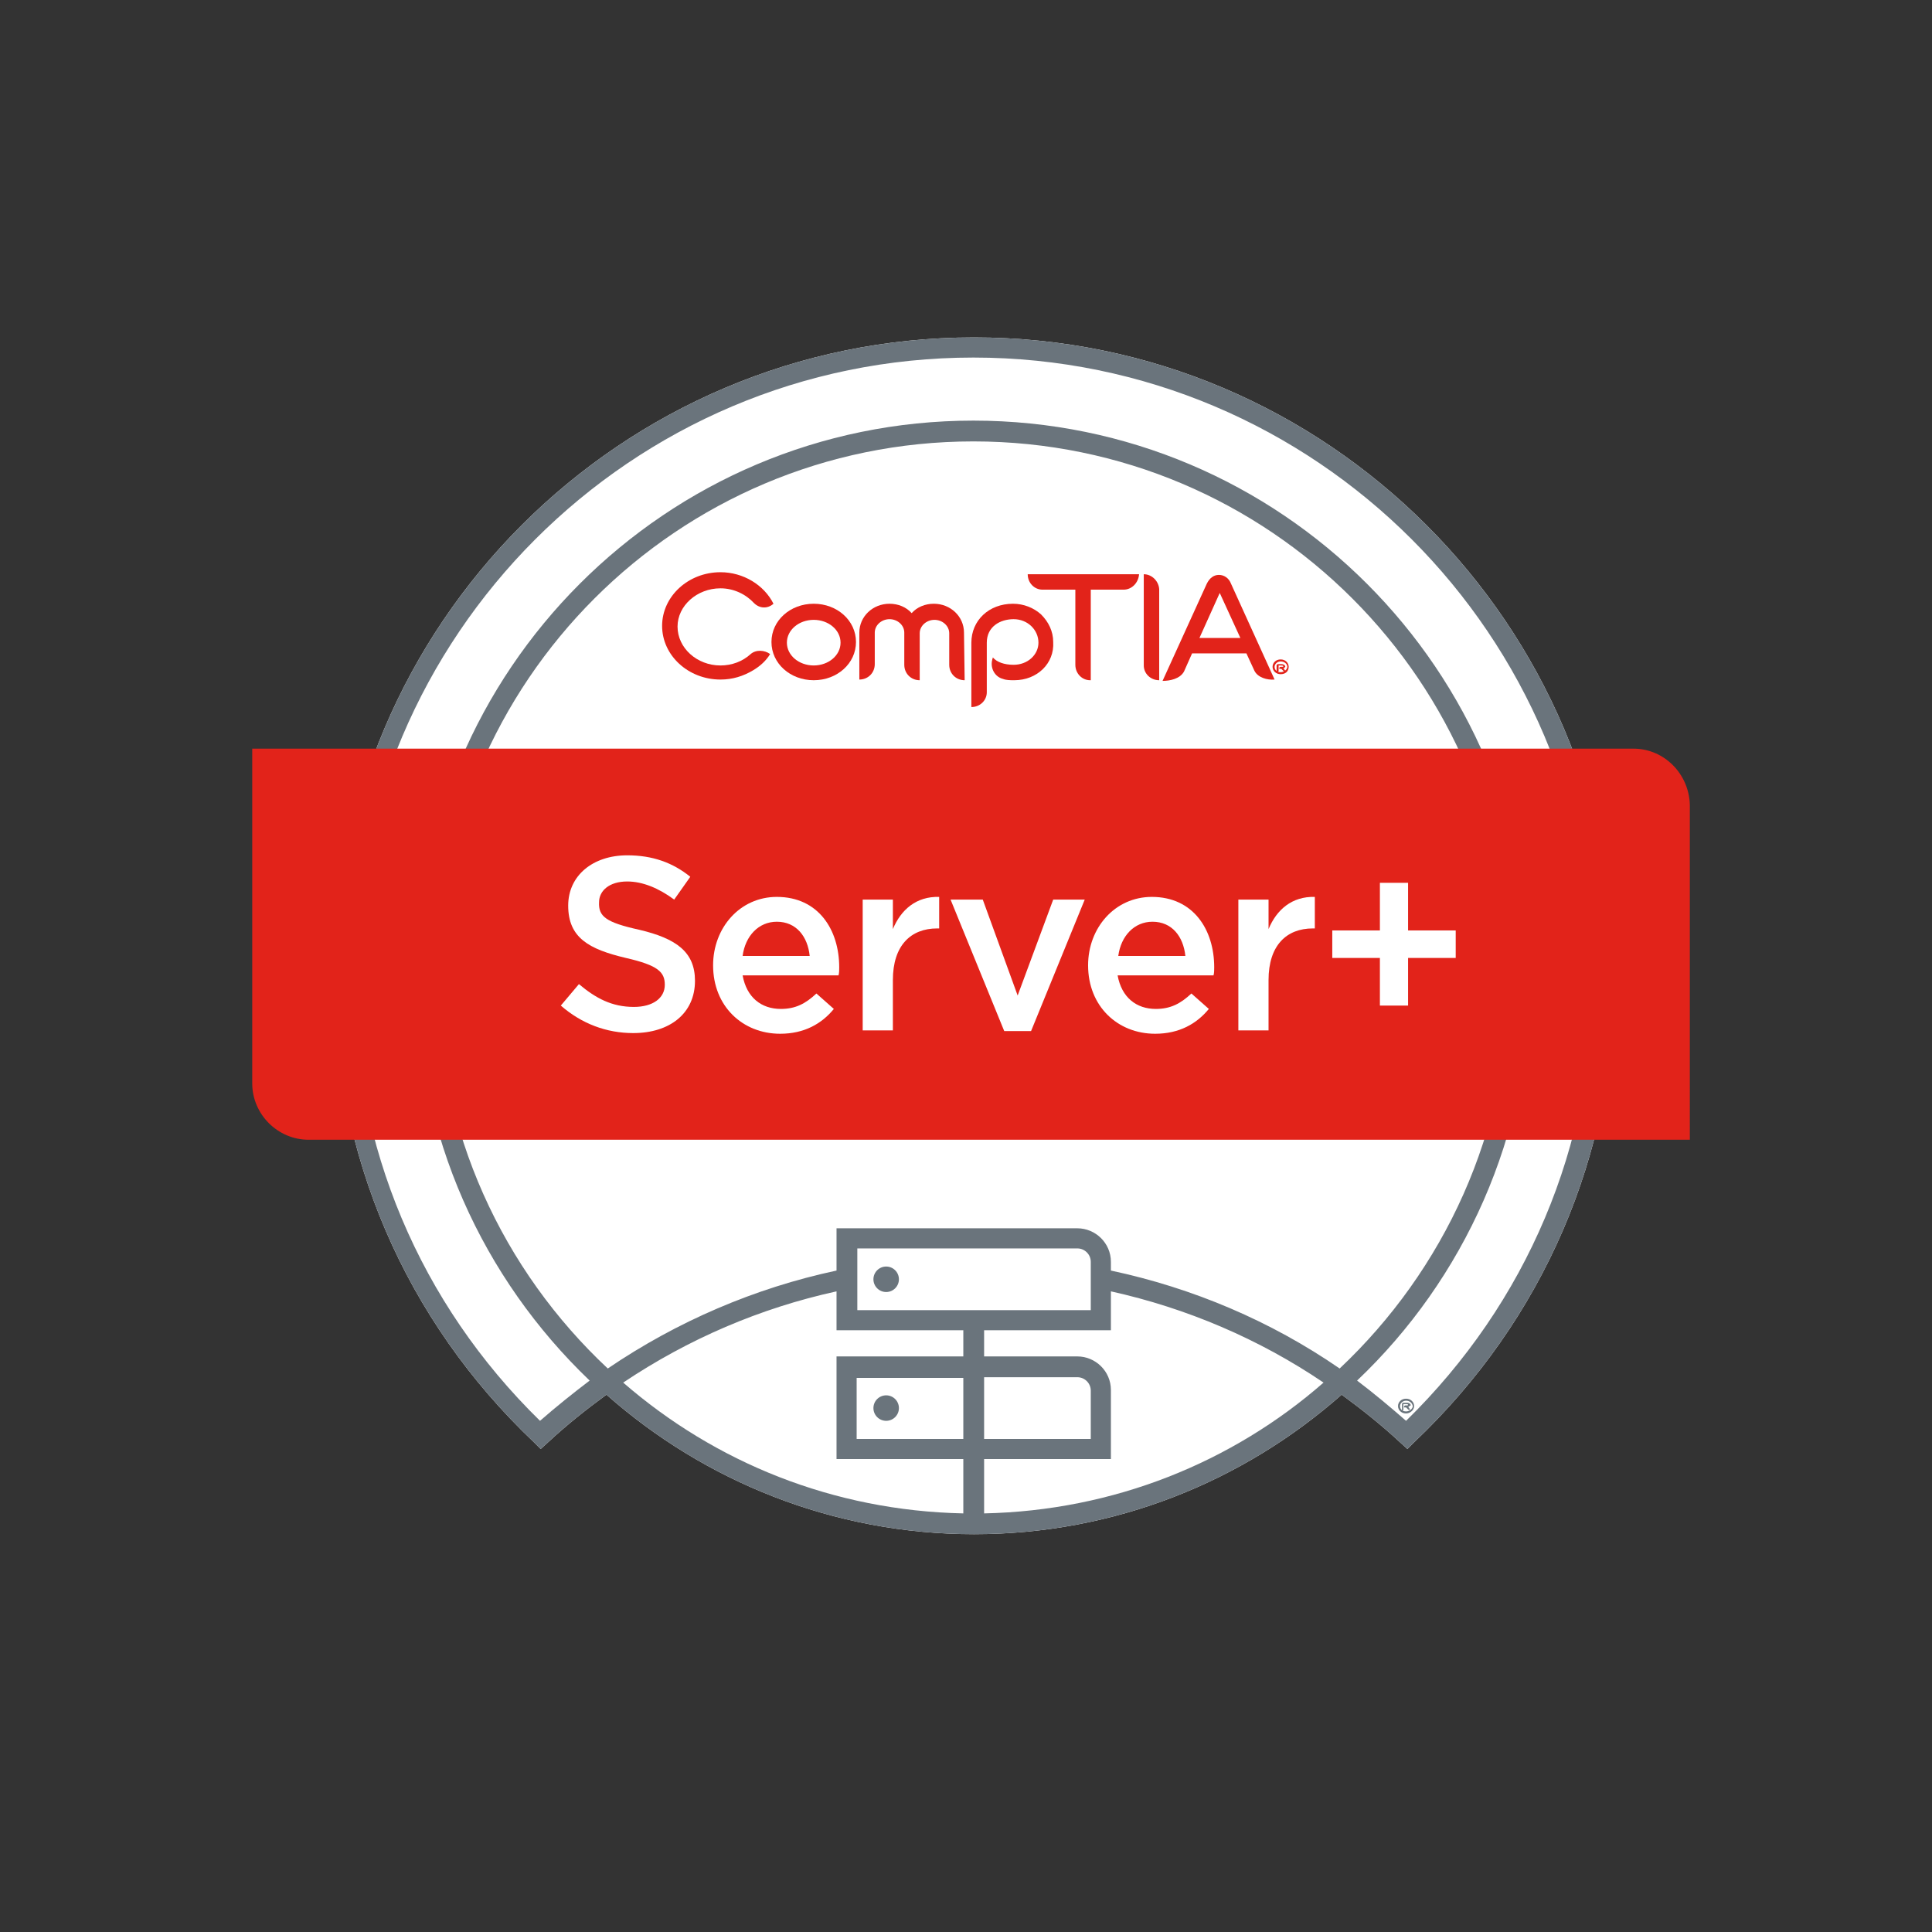 <?xml version="1.0" encoding="utf-8"?>
<!-- Generator: Adobe Illustrator 19.2.0, SVG Export Plug-In . SVG Version: 6.00 Build 0)  -->
<svg version="1.1" id="Layer_1" xmlns="http://www.w3.org/2000/svg" xmlns:xlink="http://www.w3.org/1999/xlink" x="0px" y="0px" viewBox="0 0 288 288" style="enable-background:new 0 0 288 288;" xml:space="preserve">
  <rect x="0" y="0" width="288" height="288" fill="#333333" stroke="none"/>
  <style type="text/css">
	.st0{fill:#FFFFFF;}
	.st1{fill:#6A747C;}
	.st2{fill:#E2231A;}
</style>
  <g>
    <g>
      <g>
        <path class="st0" d="M145.2,50.3c-52.6,0-95.4,42.8-95.4,95.4c0,26.5,10.6,51.1,29.8,69.3l1,1l1.1-1c2.8-2.6,5.7-4.9,8.7-7.1
				c14.6,12.9,33.8,20.8,54.8,20.8c21,0,40.2-7.9,54.8-20.8c3,2.2,5.9,4.5,8.7,7.1l1.1,1l1-1c19.3-18.3,29.9-42.9,29.9-69.3
				C240.6,93.1,197.8,50.3,145.2,50.3z" />
        <g>
          <circle class="st1" cx="132.1" cy="190.7" r="1.9" />
          <circle class="st1" cx="132.1" cy="209.9" r="1.9" />
          <path class="st1" d="M145.2,50.3c-52.6,0-95.4,42.8-95.4,95.4c0,26.5,10.6,51.1,29.8,69.3l1,1l1.1-1c2.8-2.6,5.7-4.9,8.7-7.1
					c14.6,12.9,33.8,20.8,54.8,20.8c21,0,40.2-7.9,54.8-20.8c3,2.2,5.9,4.5,8.7,7.1l1.1,1l1-1c19.3-18.3,29.9-42.9,29.9-69.3
					C240.6,93.1,197.8,50.3,145.2,50.3z M65.2,145.7c0-44.1,35.8-79.9,79.9-79.9s79.9,35.8,79.9,79.9c0,23-9.8,43.7-25.3,58.3
					c-10.3-7.1-21.9-12-34.1-14.6v-1.3c0-2.8-2.3-5-5-5h-35.9v6.3c-12.2,2.6-23.8,7.6-34.1,14.6C75,189.4,65.2,168.7,65.2,145.7z
					 M127.8,195.2v-9.1h32.8c1.1,0,2,0.9,2,2v7.2H127.8z M124.7,192.5v5.8h18.9v3.9h-18.9v15.3h18.9v8.1c-19.4-0.4-37-7.6-50.7-19.5
					C102.6,199.6,113.3,195,124.7,192.5z M143.6,214.5h-15.9v-9.1h15.9V214.5z M146.7,205.3h13.9c1.1,0,2,0.9,2,2v7.2h-15.9V205.3z
					 M146.7,225.6v-8.1h18.9v-10.3c0-2.8-2.3-5-5-5h-13.9v-3.9h18.9v-5.8c11.3,2.5,22.1,7.1,31.7,13.6
					C183.7,218,166,225.2,146.7,225.6z M209.6,211.8c-2.4-2.1-4.8-4.1-7.3-6c15.9-15.1,25.8-36.5,25.8-60.1c0-45.8-37.2-83-83-83
					c-45.8,0-83,37.2-83,83c0,23.6,9.9,44.9,25.8,60.1c-2.5,1.9-5,3.9-7.4,6c-17.9-17.5-27.8-40.9-27.8-66.1
					c0-50.9,41.4-92.4,92.4-92.4s92.4,41.4,92.4,92.4C237.5,170.8,227.6,194.2,209.6,211.8z" />
        </g>
        <g>
          <g>
            <path class="st2" d="M121.3,92.4c-2.2,0-4,1.5-4,3.4c0,1.9,1.8,3.4,4,3.4c2.2,0,4-1.5,4-3.4C125.3,93.9,123.5,92.4,121.3,92.4
						 M121.3,101.4c-3.5,0-6.3-2.5-6.3-5.7c0-3.2,2.8-5.7,6.3-5.7c3.5,0,6.3,2.5,6.3,5.7C127.6,98.9,124.8,101.4,121.3,101.4" />
            <path class="st2" d="M143.8,101.4c-1.3,0-2.3-1-2.3-2.3l0-4.7c0-1.1-1-2-2.2-2c-1.2,0-2.2,0.9-2.2,2l0,7c-1.3,0-2.3-1-2.3-2.3
						l0-4.8c0-1.1-1-2-2.2-2c-1.2,0-2.2,0.9-2.2,2l0,4.7c0,1.3-1,2.3-2.3,2.3l0-7c0-2.4,2-4.3,4.5-4.3c1.3,0,2.5,0.5,3.3,1.4
						c0.8-0.9,2-1.4,3.3-1.4c2.5,0,4.5,1.9,4.5,4.3L143.8,101.4z" />
            <path class="st2" d="M151.2,101.4c-0.6,0-1.2,0-1.7-0.2c-1.2-0.3-1.9-1.6-1.6-2.8c0-0.1,0.1-0.3,0.1-0.4l0,0
						c0.6,0.7,1.7,1.1,3.1,1.1c2.1,0,3.7-1.5,3.7-3.3c0-1.9-1.6-3.5-3.7-3.5c-2,0-4,1.1-4,3.5l0,7.4c0,1.2-1,2.2-2.3,2.2l0-9.6
						c0-3.3,2.6-5.8,6.2-5.8c1.6,0,3.1,0.6,4.2,1.6c1.1,1.1,1.8,2.5,1.8,4.1C157.2,98.9,154.6,101.4,151.2,101.4" />
            <path class="st2" d="M167.5,87.9l-4.9,0l0,13.5h-0.1c-1.2,0-2.2-1-2.2-2.3l0-11.2l-4.9,0c-1.2,0-2.2-1-2.2-2.3l16.6,0
						C169.7,86.9,168.7,87.9,167.5,87.9" />
            <path class="st2" d="M182,88l-3.2,7.1l6.1,0l-3.3-7.2L182,88z M187,100l-1.2-2.6l-8.1,0l-1.2,2.7c-0.6,1.1-2.1,1.4-3.2,1.4
						l6.6-14.5c0.4-0.8,1-1.3,1.8-1.3c0.8,0,1.5,0.5,1.8,1.3l6.5,14.3C188.9,101.4,187.5,101,187,100" />
            <path class="st2" d="M112.4,89.9c-1.2-1.3-3-2.2-5-2.2c-3.5,0-6.4,2.6-6.4,5.7c0,3.2,2.9,5.8,6.4,5.8c1.7,0,3.3-0.6,4.5-1.7
						c0.8-0.7,2.1-0.6,2.9,0c-0.6,1-1.5,1.8-2.5,2.4c-1.5,0.9-3.1,1.4-4.9,1.4c-4.8,0-8.7-3.6-8.7-8c0-4.4,3.9-8,8.7-8
						c3.4,0,6.5,1.9,7.9,4.7C114.4,90.8,113.2,90.7,112.4,89.9" />
            <path class="st2" d="M191.4,99.6c0,0-0.1,0-0.1,0c0,0,0.1,0.1,0.3,0.4l0,0c-0.1,0.1-0.2,0.1-0.3,0c-0.3-0.3-0.3-0.3-0.3-0.3
						h-0.3v-0.1c0-0.1,0.1-0.2,0.2-0.2h0.1c0.1,0,0.2,0,0.2,0c0,0,0.1,0,0.1-0.1c0,0,0-0.1-0.3-0.1h-0.4v0.8c0,0.1-0.1,0.2-0.2,0.2
						h-0.1l0-1c0-0.1,0.1-0.2,0.2-0.2l0.5,0c0.5,0,0.6,0.3,0.6,0.4C191.6,99.4,191.5,99.5,191.4,99.6 M190.9,98.6
						c-0.5,0-0.9,0.4-0.9,0.8c0,0.5,0.4,0.8,0.9,0.8c0.5,0,1-0.4,1-0.8C191.9,99,191.5,98.6,190.9,98.6 M190.9,100.5
						c-0.7,0-1.2-0.5-1.2-1.1c0-0.6,0.5-1.1,1.2-1.1c0.7,0,1.2,0.5,1.2,1.1C192.1,100.1,191.6,100.5,190.9,100.5" />
            <path class="st2" d="M170.5,85.6l0,13.6c0,1.2,1,2.2,2.3,2.2l0-13.6C172.7,86.6,171.7,85.6,170.5,85.6" />
          </g>
          <path class="st2" d="M243.5,111.6H37.6v49.9c0,4.6,3.8,8.4,8.4,8.4h205.9V120C251.8,115.4,248.1,111.6,243.5,111.6z" />
          <g>
            <path class="st0" d="M95.3,138.6c5.5,1.3,8.3,3.3,8.3,7.6c0,4.9-3.8,7.8-9.2,7.8c-4,0-7.7-1.4-10.8-4.1l2.7-3.2
						c2.5,2.1,4.9,3.4,8.2,3.4c2.8,0,4.6-1.3,4.6-3.3c0-1.9-1-2.9-5.8-4c-5.5-1.3-8.6-3-8.6-7.8c0-4.5,3.7-7.5,8.8-7.5
						c3.8,0,6.8,1.1,9.4,3.2l-2.4,3.4c-2.3-1.7-4.7-2.7-7-2.7c-2.7,0-4.2,1.4-4.2,3.1C89.2,136.6,90.3,137.5,95.3,138.6z" />
            <path class="st0" d="M116.4,150.4c2.2,0,3.7-0.8,5.3-2.3l2.6,2.3c-1.8,2.2-4.4,3.7-8,3.7c-5.6,0-10-4.1-10-10.2
						c0-5.6,4-10.2,9.5-10.2c6.2,0,9.3,4.9,9.3,10.5c0,0.4,0,0.8-0.1,1.2h-14.3C111.3,148.7,113.5,150.4,116.4,150.4z M120.7,142.5
						c-0.3-2.9-2-5.1-4.9-5.1c-2.7,0-4.7,2.1-5.1,5.1H120.7z" />
            <path class="st0" d="M133.1,153.6h-4.5v-19.5h4.5v4.4c1.2-2.9,3.5-4.9,6.9-4.8v4.7h-0.3c-3.9,0-6.6,2.5-6.6,7.7V153.6z" />
            <path class="st0" d="M157,134.1h4.7l-8,19.6h-4l-8-19.6h4.8l5.2,14.3L157,134.1z" />
            <path class="st0" d="M172.3,150.4c2.2,0,3.7-0.8,5.3-2.3l2.6,2.3c-1.8,2.2-4.4,3.7-8,3.7c-5.6,0-10-4.1-10-10.2
						c0-5.6,4-10.2,9.5-10.2c6.2,0,9.3,4.9,9.3,10.5c0,0.4,0,0.8-0.1,1.2h-14.3C167.2,148.7,169.4,150.4,172.3,150.4z M176.7,142.5
						c-0.3-2.9-2-5.1-4.9-5.1c-2.7,0-4.7,2.1-5.1,5.1H176.7z" />
            <path class="st0" d="M189.1,153.6h-4.5v-19.5h4.5v4.4c1.2-2.9,3.5-4.9,6.9-4.8v4.7h-0.3c-3.9,0-6.6,2.5-6.6,7.7V153.6z" />
            <path class="st0" d="M205.7,131.6h4.2v7.1h7.1v4.1h-7.1v7.1h-4.2v-7.1h-7.1v-4.1h7.1V131.6z" />
          </g>
        </g>
      </g>
    </g>
    <path class="st1" d="M210,209.7c0,0-0.1,0-0.1,0c0,0,0.1,0.1,0.3,0.4l0,0c-0.1,0.1-0.2,0.1-0.3,0c-0.3-0.3-0.3-0.3-0.3-0.3h-0.3
		v-0.1c0-0.1,0.1-0.2,0.2-0.2h0.1c0.1,0,0.2,0,0.2,0c0,0,0.1,0,0.1-0.1c0,0,0-0.1-0.3-0.1h-0.4v0.8c0,0.1-0.1,0.2-0.2,0.2H209v-1
		c0-0.1,0.1-0.2,0.2-0.2h0.5c0.5,0,0.6,0.3,0.6,0.4C210.2,209.5,210.1,209.6,210,209.7 M209.6,208.8c-0.5,0-0.9,0.4-0.9,0.8
		c0,0.5,0.4,0.8,0.9,0.8c0.5,0,1-0.4,1-0.8C210.5,209.1,210.1,208.8,209.6,208.8 M209.6,210.7c-0.7,0-1.2-0.5-1.2-1.1
		c0-0.6,0.5-1.1,1.2-1.1c0.7,0,1.2,0.5,1.2,1.1C210.8,210.2,210.2,210.7,209.6,210.7" />
  </g>
</svg>